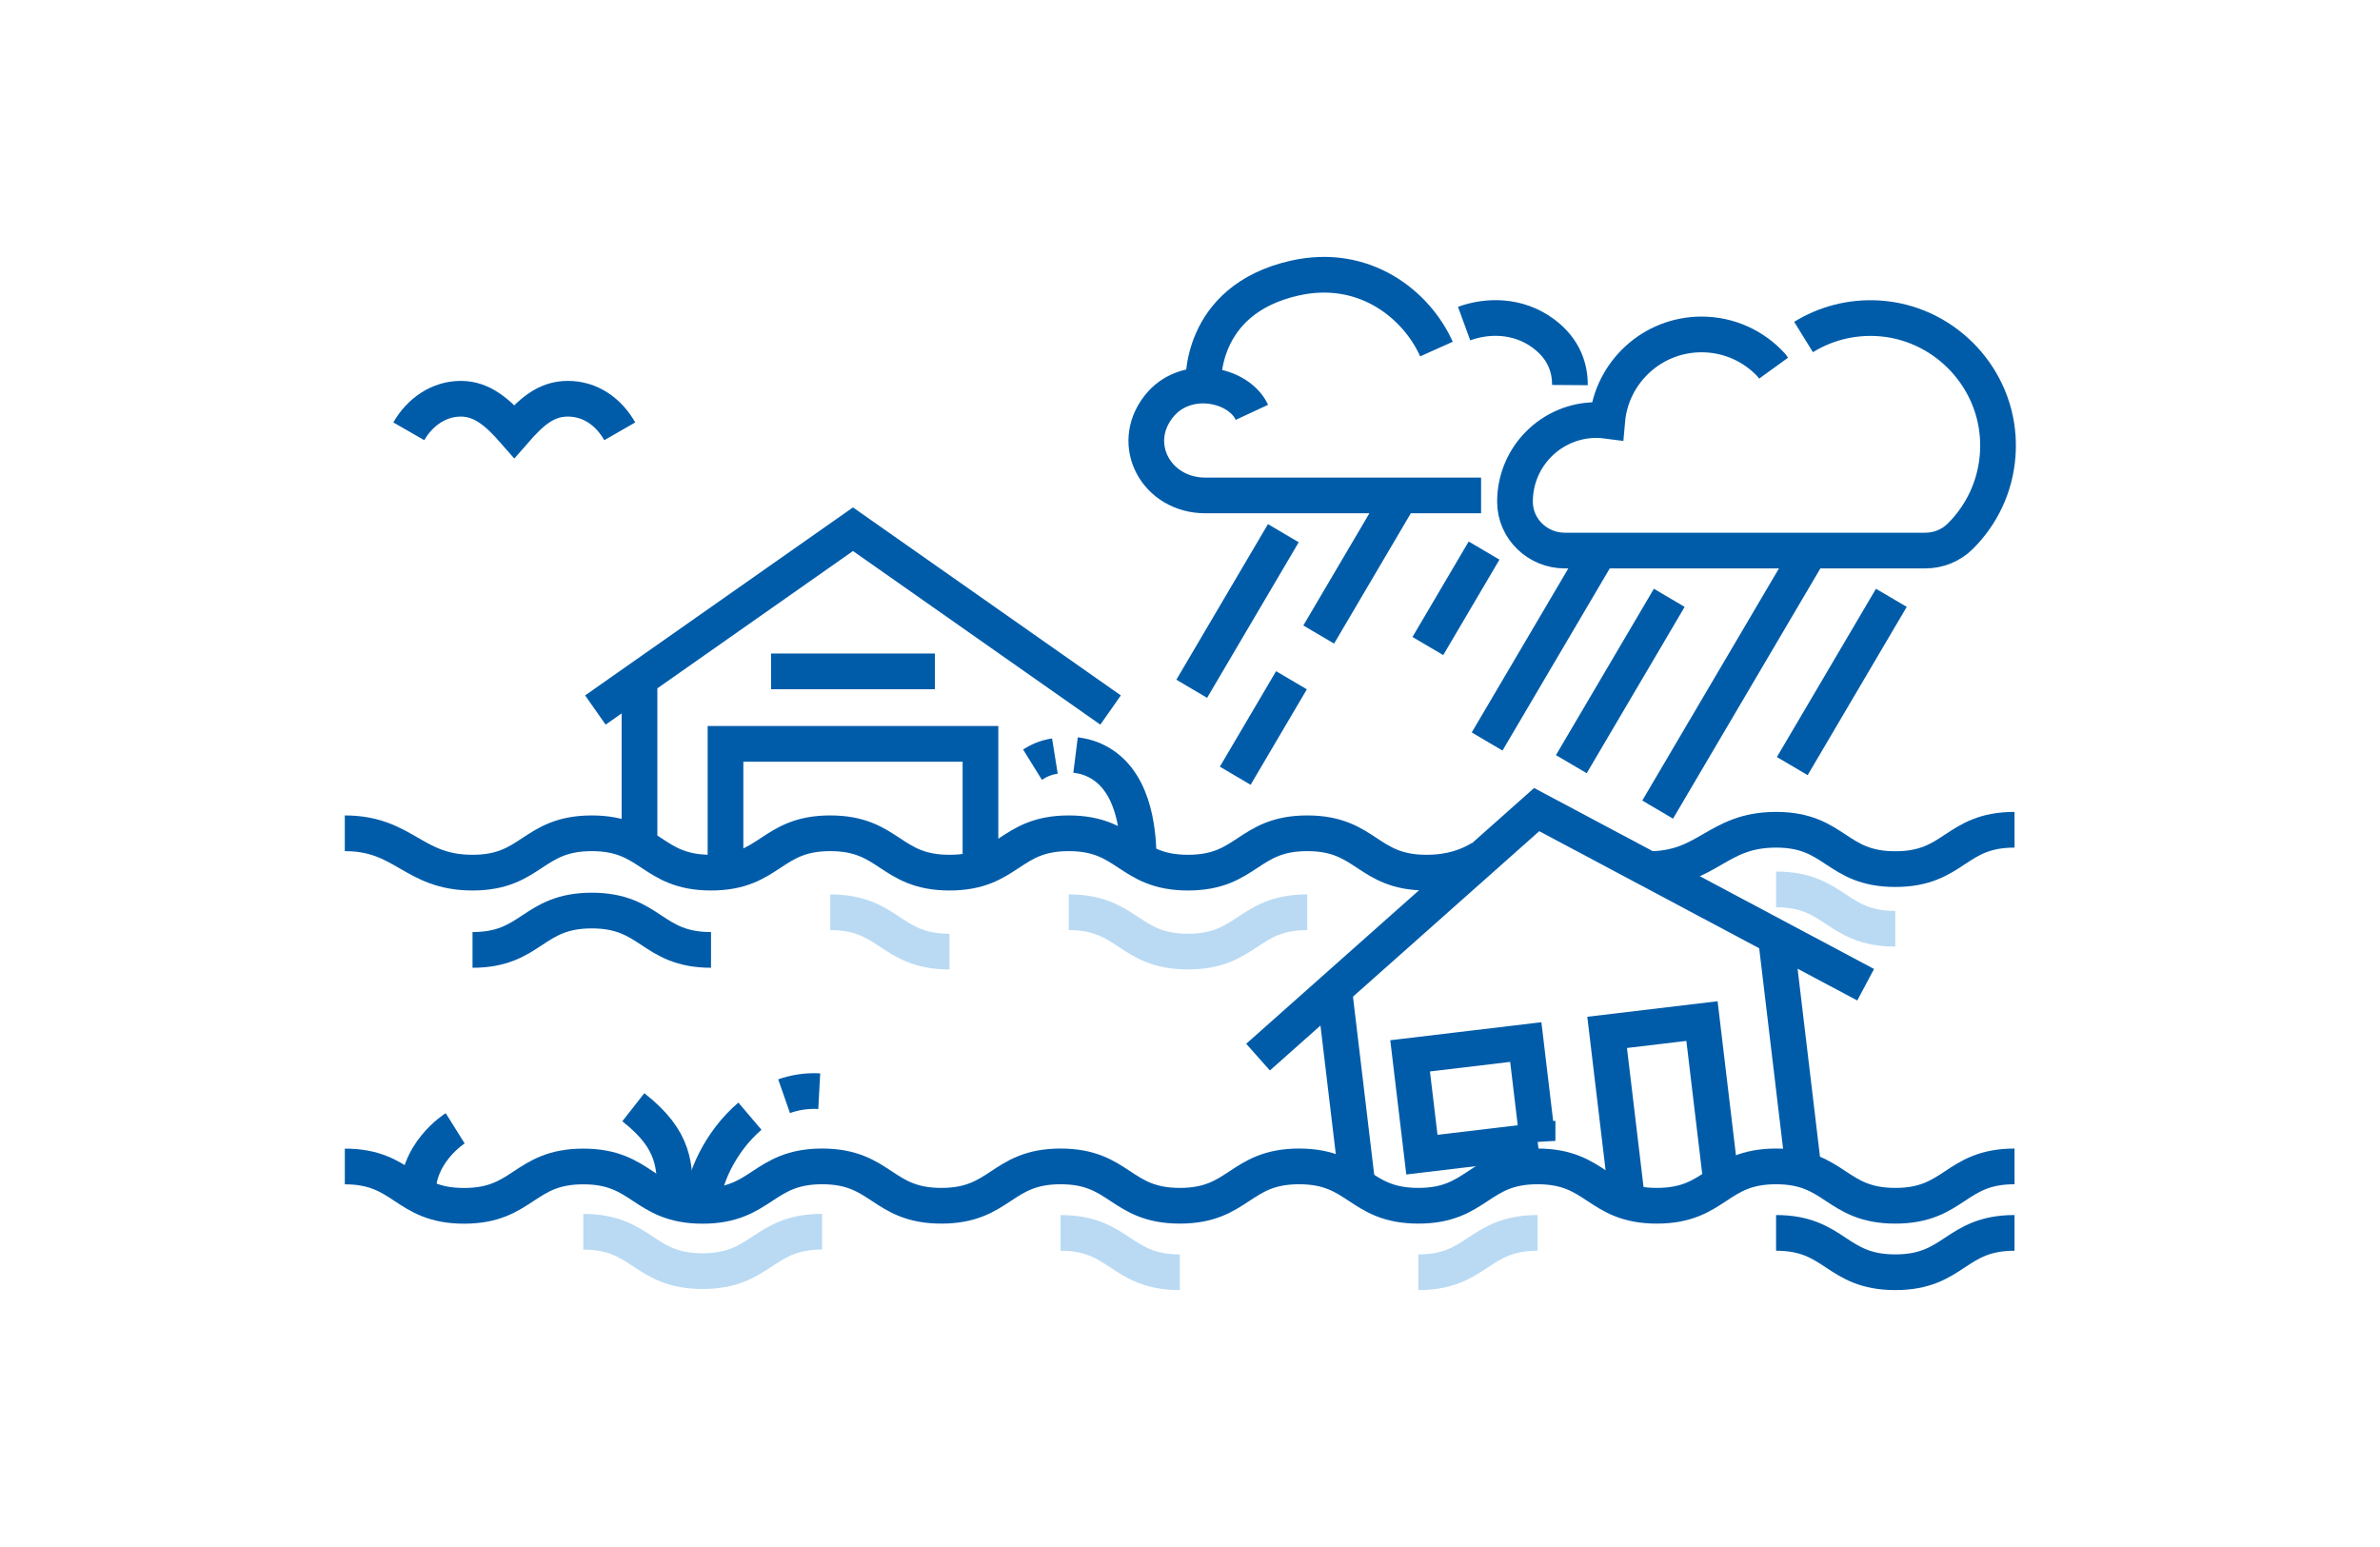 <?xml version="1.0" encoding="UTF-8"?><svg id="Layer_1" xmlns="http://www.w3.org/2000/svg" xmlns:xlink="http://www.w3.org/1999/xlink" viewBox="0 0 2000 1300"><defs><style>.cls-1{clip-path:url(#clippath);}.cls-2,.cls-3{stroke-width:0px;}.cls-2,.cls-4,.cls-5{fill:none;}.cls-3{fill:#fad5db;}.cls-4{stroke:#badaf3;}.cls-4,.cls-5{stroke-miterlimit:10;stroke-width:30px;}.cls-5{stroke:#005ca9;}</style><clipPath id="clippath"><rect class="cls-2" x="-6992.15" y="-3082.47" width="2267.58" height="1299.21"/></clipPath></defs><g class="cls-1"><path class="cls-3" d="M1324.87,2249.49c0,8.33.34,16.66-.1,24.96-.35,6.46-1.65,12.86-2.53,19.28-2.19-.22-4.36-.46-6.55-.68-2.19-5.72-2.88-13.1-6.93-16.71-5.24-4.68-14.23-9.89-19.61-8.26-4.93,1.48-10.16,11.84-9.98,18.14.3,10.61,5.23,21.01,7.39,31.67,6.1,30.11-9.44,49.03-39.69,48.87-5.52-.02-11.03,0-16.82,0,4.49,38.2-2.97,44.68-46.24,36.52,3.96,15,8.4,27.52,10.34,40.42,1.58,10.54,3.7,23.29-.62,31.97-11.79,23.72-21.15,49.65-45.81,65.12-4.17,2.62-4.93,13.81-4.1,20.64,1.47,12,6.21,23.58,8.04,35.56,2.15,14.04,8.01,24.08,22.28,28.04,10.23,2.85,13.99,8.88,12.91,20.05-.57,5.84,4.26,12.16,6.55,18.33,2.44,6.56,6.46,13.26,6.19,19.73-.11,2.36-10.59,4.45-16.44,6.29-2.87.91-7.9.01-8.72,1.6-12.67,24.4-48.61,33.75-44.67,69.1.5,4.52-2.86,9.67-4.96,14.28-7.84,17.25-15.81,34.44-23.94,51.55-2.67,5.62-4.81,14.14-9.26,15.78-15.91,5.89-24.77,16.51-30.43,31.96-1.35,3.67-9.22,6.72-14.26,7-50.82,2.71-50.96,2.65-61.22,50.98-.24,1.16-1.3,2.14-3.42,5.46-13.5-6.69-27.3-13.52-43.41-21.51,0,7.46-.11,12.36.02,17.26.29,10.31-2.79,16.44-14.7,18.32-5.33.85-12.48,8.18-13.73,13.71-5.24,23.27-15.06,34.08-38.69,38.56-26.51,5.03-38.3,19.94-37.04,46.86,1.66,35.54.62,37.03-33.19,49.96-2.81,1.07-6.83,2.78-7.5,5.03-5.34,17.92-9.96,36.05-14.92,54.09-.97,3.52-1.51,8.88-3.87,10-12.61,5.98-20.09,14.6-21.49,29.08-.25,2.57-7.83,5.11-12.38,6.45-9.17,2.7-19.07,3.42-27.72,7.17-6.51,2.82-16.04,9.01-16.11,13.82-.09,6.65,6.06,15.17,11.97,19.77,23.43,18.25,23.88,22.61.63,41.71-14.12,11.59-17.48,53.41-5.94,73.86,11.32,20.06,12.15,25.03,6.88,41.12-1.17.43-2.33,1.16-3.53,1.25-10.09.84-28.65.34-28.98,2.53-2.88,19.69-7.85,41.75-1.58,59.32,5.65,15.83,4.66,26.53.03,41.14-4.15,13.08-7.64,30.94-1.95,41.66,13.9,26.17,10.37,53.95,12.38,80.67,1.43,18.97,4.71,25.91,23.51,21.87,2.92-.62,6.21.45,8.77.68,2.74,12.05,5.3,23.27,7.86,34.51,2.06-.06,4.12-.12,6.18-.2,3.6-4.27,6.76-9.06,10.9-12.72,9.8-8.66,22.51-4.09,27.35,7.89,3.03,7.49,8.83,14,14.01,20.45,3.14,3.9,9.28,6.11,10.98,10.34,6.15,15.26,12.33,27.1,30.76,12.67,1.8-1.4,10.15,1.42,11.06,3.89,1.95,5.29,3.16,12.67.89,17.38-10.29,21.36-10.21,22.71,11.29,31.26,17.03,6.78,32.08,32.63,27.66,47.53,1.79-.5,3.57-.99,5.36-1.48,3.4,10.52,8.92,20.9,9.7,31.62,1.17,16.08-4.14,28.08-25.04,22.71-2.56-.66-8.65,7.56-11.13,12.62-3.47,7.08-2.84,17.48-7.92,22.19-13.88,12.84-13.32,25.57-3.54,39.19,7.04,9.82,8.75,18.81-1,27.01-10.17,8.56-17.35,2.97-26.43-4.47-7.67-6.29-19.45-7.55-30.77-8.21,12.84,7.85,26.41,12.3,23.97,31.77-3.42,27.32-11.36,38.59-33.58,45.95-5.01,1.67-9.18,8.04-12.13,13.17-3.45,5.98-5.15,12.97-8.68,22.39-3.5-5.68-5.51-9.78-8.28-13.28-9.63-12.19-21.86-12.66-29.65.53-10.15,17.2-24.64,25.16-43.72,27.11-4.25.42-11.59,1.99-11.97,4.05-4.75,25.47-26.81,20.96-43.33,26.01-4.14,1.27-8.1,3.08-14.33,5.47,7.19,8.25,13.43,15.04,19.25,22.17,10.75,13.17,13.66,27.66,4.84,42.83-11.92,20.49-14.8,42.04-9.53,64.92.43,1.86,1.42,4.36.64,5.63-13.05,21.16-9.9,43.34-7.55,66.71,2.13,21.16-1.45,43.14-4.48,64.49-1.38,9.72-5.71,20.25-11.9,27.78-9.7,11.8-15.37,23.06-4.04,35.54,10.13,11.16,5.57,20.46-1.85,28.84-8.87,10.01-8.97,22.76-13.36,33.31-11.24,26.96-3.75,59.87-28.56,82.98-7.09,6.6-6.18,23.82-5.65,36.03.51,11.9.94,21.37-12.11,26.7-3.63,1.48-6.49,6.09-8.59,9.88-9.8,17.67-17.85,19.64-30.24,4.3-8.21-10.16-14.18-13.94-26.84-6.81-6.07,3.42-15.97,1.42-23.8-.01-11.27-2.05-22.06-6.86-33.35-8.59-14.79-2.27-27.03-1.49-30.52,19.12-1.43,8.44-14.16,18.66-23.67,21.38-35.77,10.28-50.32,52.1-24.96,79.4,12.85,13.84,9.87,26.81,2.45,40.26-9.02,16.35-26.38,18.92-40.81,7.12-29.93-24.5-55.36-15.86-63.8,22.81-23.78-5.47-48.76-7.91-63.06-32.01-2.29-3.85-5.78-9.26-4.59-12.34,1.46-3.78,7.39-8.38,11.2-8.21,14.53.63,23.53-3.81,25.14-19.46,1.65-16.09-6.1-22.3-20.41-29.44-12.27-6.11-20.5-21.63-28.72-34.18-8.69-13.26-15.93-27.62-22.5-42.09-3.85-8.49-5.16-18.12-7.61-27.22,1.72-.94,3.43-1.89,5.15-2.83,6.42,3.57,12.51,8.25,19.38,10.26,4.19,1.23,9.58-1.67,14.44-2.71-1.93-5.34-3.21-11.08-6.1-15.84-1.22-2.01-7.19-.97-8.66-3.01-4.45-6.16-7.76-13.15-11.51-19.81,6.36-2.57,12.55-6.5,19.12-7.28,5.22-.61,10.9,2.62,17.45,4.45,5.41-17.79-.71-32.37-13.4-42.79-29.15-23.98-42.33-56.97-56.34-90.23-5.69-13.52-16.07-25.34-25.59-36.88-7.69-9.31-17.7-16.67-25.95-25.58-10.18-11-14.25-22.74-8.06-38.52,8.3-21.2-1.82-40.15-20.75-51.78-7.34-4.5-12.97-14.48-15.77-23.12-5.44-16.84-8.75-34.42-12.14-51.84-2.07-10.61-1.66-21.76-4.17-32.23-2.7-11.27-7.87-21.93-11.26-33.06-2.62-8.6-4.72-17.45-6.04-26.33-2.1-14.13-3.14-28.4-5.07-42.57-1.37-10.04-3.12-20.07-5.29-29.97-2.78-12.64-6.85-25.01-8.99-37.75-1.15-6.81-2.05-17.87,1.57-20.42,7.38-5.19,18.21-8.56,27.03-7.54,5.63.65,11.58,9.84,14.76,16.45,2.18,4.54-1.22,11.42-.25,16.92,2.69,15.15,15.74,20.13,23.97,7.82,9.9-14.81,16.02-32.51,21.66-49.65,2.89-8.78-.44-19.5,1.87-28.62,5.38-21.22,7.9-39.23-11.88-56.87-14.17-12.64-6.15-34.64,11.41-42.77,21.14-9.78,22.84-14.71,11.83-34.9-2.37-4.34-5.1-8.49-9.57-15.87,14.03,0,25.22.1,36.4-.03,12.91-.16,23.07-3.68,22.55-19.48-.02-.63-.06-1.44.28-1.89,16.8-22.11,20.31-46.86,15.44-73.61-.57-3.11,1.79-7.92,4.33-10.25,24.58-22.64,13.84-46.47,2.68-70.2-11.16-23.73-22.62-47.32-34.15-70.86-7-14.29-2.49-23.26,12.07-28.14,1.81-.61,3.46-1.68,5.28-2.27,43.95-14.41,60.55-39.09,54.15-85.9-1.46-10.65-9.86-22.44-18.5-29.5-12.18-9.93-27.08-17.07-41.72-23.26-13.66-5.79-21.7-14.87-20.51-29.03,2.28-27.27,3.21-55.26,10.4-81.39,9.25-33.65,8.94-64.38-9.43-94.3-18.23-29.68-22.13-59.28-2.54-90.52,3.12-4.97.68-16.19-3.03-22.12-9.08-14.51-9.15-26.26,5.24-36.48,11.61-8.24,11.06-17.53,3.22-27.83-6.21-8.18-12.39-16.36-18.64-24.52-15.9-20.71-11.93-42.52,8.34-58.5,6.17-4.87,10.29-14.94,11.27-23.1,1.19-9.89-2.57-20.28-2.99-30.49-.25-6.16-.27-13.97,3.09-18.4,29.08-38.33,51.2-82.51,93.21-110.13,20.53-13.48,56.88-7.47,72.48,10.46,6.16,7.09,19.74,11.47,29.51,10.8,14.03-.96,25.07-11.02,26.25-26.47,2.24-29.21,4.49-58.55,4.04-87.8-.13-8.61-8.42-17.84-14.68-25.37-4.76-5.72-12.1-9.37-18.52-13.58-23.61-15.52-18.49-13.33-8.13-38.46,10-24.25,22.51-43.07,41.8-59.78,6.15-5.33,6.27-17.69,9.02-26.88,1.84-6.14,2.02-13.3,5.41-18.35,31.59-47.11,28.31-101.5,32.41-154.18,4.12-53,10.59-106.2-3.57-158.88-.74-2.77.49-6.07,1.04-11.42,14.5,3.86,27.67,7.52,40.92,10.84,19.36,4.86,34.89.22,47.04-16.85,6.19-8.7,14.87-15.93,23.38-22.6,8.95-7,9.26-13.65,4.04-23.16-22.56-41.04-18.65-60.73,15.9-92.23,8.9-8.12,18.69-17.15,23.2-27.82,11.31-26.75,31.09-46.35,49.04-68.03,11.38-13.74,19.2-31.56,24.55-48.82,5.58-18-.46-34.84-14.7-48.97-10.36-10.28-20.46-21.95-26.62-34.93-3.97-8.35-4.01-22.22.52-29.84,3.75-6.31,17.01-6.6,25.63-10.51,6.41-2.91,15.44-6.06,17.46-11.34,3.76-9.85,2.55-21.48,4.77-32.08,1.64-7.85,3.31-17.65,8.67-22.37,13.22-11.63,14.83-24.97,15.01-41.3.1-8.93,7.86-18.69,14.19-26.41,9.55-11.63,22.59-20.61,31.05-32.85,14.33-20.74,29.69-25.06,49.57-9.51,8,6.26,14.92,14.11,21.45,21.97,8.04,9.67,18.38,14.73,28.28,6.98,5.77-4.52,6.76-15.35,9.52-23.47,2.57-7.54,4.8-15.2,6.91-22.88,3.22-11.7,9.72-23.84,8.54-35.14-2.31-22.17-8.56-43.99-13.93-65.76-3.6-14.58,2.26-24.84,14.84-29.39,15.01-5.42,32.94-16.22,46.01.21,8.08,10.16,15.29,12.17,25.83,9.79,27.06-6.11,49.73,1.78,71.73,18.08,18.27,13.54,38.76,24.32,59.03,34.85,11.13,5.78,36.43-10.85,40.44-26.01,4.84-18.28-10.44-20.87-22-25.32-7.34-2.82-20.36,2.78-18.49-12.48,1.58-12.87,9.15-22.29,22.7-21.53,15.62.87,21.88-6.51,25.18-20.19,4.65-19.26,10.88-38.16,15.22-57.48,3.03-13.48-1.41-23.93-16.42-27.84-4.84-1.26-10.74-3.12-13.48-6.73-4-5.26-5.59-12.36-8.21-18.67,5.83-1.89,11.84-5.79,17.46-5.28,13.71,1.24,25.6,3.4,35.53-11.07,8.64-12.58,19.54-8.16,26.53,5.33,6.95,13.39,19.78,23.95,15.95,41.53-.25,1.11,3.63,3.11,5.57,4.72,9.42,7.8,19.27,15.11,28.13,23.5,19.76,18.71,39.04,37.92,58.44,57.02,2.68,2.65,6.29,5.48,7.03,8.77,3.02,13.21,10.14,17.93,23.63,15.18,10.59-2.15,16.15,3.84,14.76,14.32-2.63,19.97,8.25,26.5,25.58,27.47,5.77.32,11.61,1.61,17.27,1.06,16.07-1.55,28.28,2.19,36.73,17.87,3.49,6.49,12.31,10.8,19.55,14.47,27.77,14.1,34.59,26.48,28.64,56.65-2.26,11.5,2.51,15.83,12.14,22.07,18.99,12.29,36.67,27.24,52.26,43.59,3.39,3.55-1.37,20.74-7.34,26.31-21.81,20.32-16.59,40.31-4.25,62.24,10.7,18.99,7.18,28.38-10.46,40.88-4.37,3.11-8.74,13.58-6.76,16.87,4.71,7.87,14.15,19.78,19.99,18.89,22.08-3.37,26.34,7.3,27.19,25.16.41,8.75,3.28,17.38,5.29,27.35-5.39.89-9.58,1.64-13.79,2.26-16.69,2.49-22.97,15.62-16.41,30.93,9.22,21.52,16.63,43.82,25.83,65.35,2.99,6.99,7.99,15.72,14.23,18.2,14.92,5.92,15.27,15.38,8.1,25.56-11.94,16.93-17.51,32.72-11.53,54.66,4.82,17.66-7.27,33.87-23.93,42.21-11.67,5.84-11.39,13.28-9.44,23.58,2.94,15.61,3.88,31.67,7.72,47.02,1.66,6.67,7.38,15.63,13.1,17.31,12.45,3.66,18.13,10.44,20.12,22.44.82,4.96,2,11.17,5.37,14.17,19.74,17.64,15.47,40.69,15.28,62.83-.16,19.09-4.39,22.61-23.29,17.78-17.97-4.6-35.46-11.02-53.41-15.73-27.81-7.29-29.32-5.77-32.28,21.77-.42,3.93-6.59,10.92-7.82,10.46-7.05-2.66-15.53-5.65-19.53-11.34-6.83-9.72-10.28-21.76-16.09-32.31-1.85-3.35-6.73-5.06-10.23-7.52-2.11.32-4.24.63-6.36.94h0Z"/></g><path class="cls-5" d="M1292.07,958.71l-97.2,11.58-9.9-83.02,97.2-11.59,9.9,83.03ZM1367.49,1009.81l-16.96-142.27,79.71-9.5,16.2,136.01M1492.53,789.37l23.08,193.73M1121.38,833.59l19.36,162.42M1567.78,827.5l-276.46-147.17-234.13,208.01"/><path class="cls-4" d="M1292.09,1036.05c-50.1,0-50.1,33.07-100.21,33.07M991.45,1069.12c-50.1,0-50.1-33.07-100.2-33.07"/><path class="cls-5" d="M1244.62,721.19c-10.61,6.56-25.35,12.12-45.89,12.12-50.1,0-50.1-33.07-100.2-33.07s-50.1,33.07-100.2,33.07-50.1-33.07-100.2-33.07-50.12,33.07-100.22,33.07-50.1-33.07-100.2-33.07M1521.15,462.66l-128.16,217.67M1078.44,448.05l-76.99,130.75M1402.75,502.37l-82.3,139.78M1589.37,502.37l-83.25,141.4M1247.12,462.66l-47.24,80.23M1085.27,571.64l-47.25,80.23M1344.16,462.66l-94.48,160.45M1515.6,283.2c18.12-11.19,39.82-17.12,62.98-15.7,53.2,3.28,96.56,46.32,100.18,99.49.35,5.26.34,10.46-.05,15.55-1.97,26.59-13.63,50.48-31.48,68.15-7.79,7.72-18.37,11.97-29.35,11.97h-302.93c-22.67,0-41.69-18.03-41.84-40.7v-.46c0-37.84,30.67-68.51,68.5-68.51,3.05,0,6.05.22,8.99.61,3.57-40.67,37.7-72.56,79.29-72.56,23.24,0,44.15,9.96,58.71,25.85l1.81,2.5M903.83,634.48c4.54.57,9.43,1.57,14.41,3.68,34.45,14.59,37.98,58.88,38.63,80.18M867.64,642.56c5.23-3.24,10.32-5.85,18.82-7.22M537.4,707.97v-136.82M500.32,596.66l216.48-151.94,216.47,151.94M823.92,730.83v-105.75h-214.25v108.23M785.63,564.18h-137.65M1692.88,1036.04c-50.09,0-50.09,33.07-100.18,33.07s-50.1-33.07-100.2-33.07M697.7,700.23c-50.1,0-50.1,33.08-100.2,33.08s-50.11-33.07-100.21-33.07-50.11,33.07-100.22,33.07-57.23-33.07-107.33-33.07M1692.88,980.17c-50.09,0-50.09,33.07-100.18,33.07s-50.1-33.07-100.2-33.07-50.11,33.07-100.21,33.07-50.1-33.07-100.2-33.07-50.1,33.07-100.2,33.07-50.1-33.07-100.2-33.07-50.12,33.07-100.22,33.07-50.1-33.07-100.2-33.07-50.09,33.07-100.2,33.07-50.1-33.07-100.2-33.07-50.38,33.13-100.47,33.13-50.11-33.07-100.22-33.07-50.11,33.07-100.22,33.07-50.1-33.07-100.2-33.07M597.5,798.24c-50.11,0-50.11-33.07-100.21-33.07s-50.11,33.07-100.22,33.07"/><path class="cls-4" d="M1098.54,766.59c-50.1,0-50.1,33.07-100.21,33.07s-50.1-33.07-100.2-33.07M797.9,799.66c-50.1,0-50.1-33.07-100.2-33.07"/><path class="cls-5" d="M1692.88,697.27c-50.09,0-50.09,33.07-100.18,33.07s-50.1-33.07-100.2-33.07-57.12,33.07-107.23,33.07"/><path class="cls-4" d="M1592.7,780.46c-50.1,0-50.1-33.07-100.2-33.07"/><path class="cls-5" d="M1179.62,411.86l-71.46,121.37M1052.03,346.49c-11.25-24.17-56.07-33.3-78.38-4.79-25.17,32.15-1.64,74.62,39.19,74.62h231.77M1319.26,323.59c.1-13.23-4.25-30.08-22.5-43.49-21.57-15.83-47.3-15.16-66.41-8.17M1207.11,293.33c-16.85-37.61-60.81-72.8-119.16-59.63M1087.95,233.7c-81.99,18.5-76.74,90.29-76.74,90.29"/><path class="cls-5" d="M658.89,921.17c9.13-3.19,19.01-4.78,29.55-4.21"/><path class="cls-5" d="M590.38,1013.3c-.2-20.65,14.48-53.78,39.81-75.32"/><path class="cls-5" d="M567.67,1007.6c-1.01-27.37.55-48.94-35.47-77.14"/><path class="cls-5" d="M351.33,1007.6c-3.23-37.95,31.18-59.46,31.18-59.46"/><path class="cls-4" d="M690.85,1035.04c-50.11,0-50.38,33.13-100.47,33.13s-50.11-33.07-100.21-33.07"/><path class="cls-5" d="M343.53,362.44c9.48-16.52,25.52-27.37,43.73-27.37s31.43,12.05,44.92,27.47c13.48-15.41,25.93-27.47,44.92-27.47s34.25,10.86,43.72,27.37"/></svg>